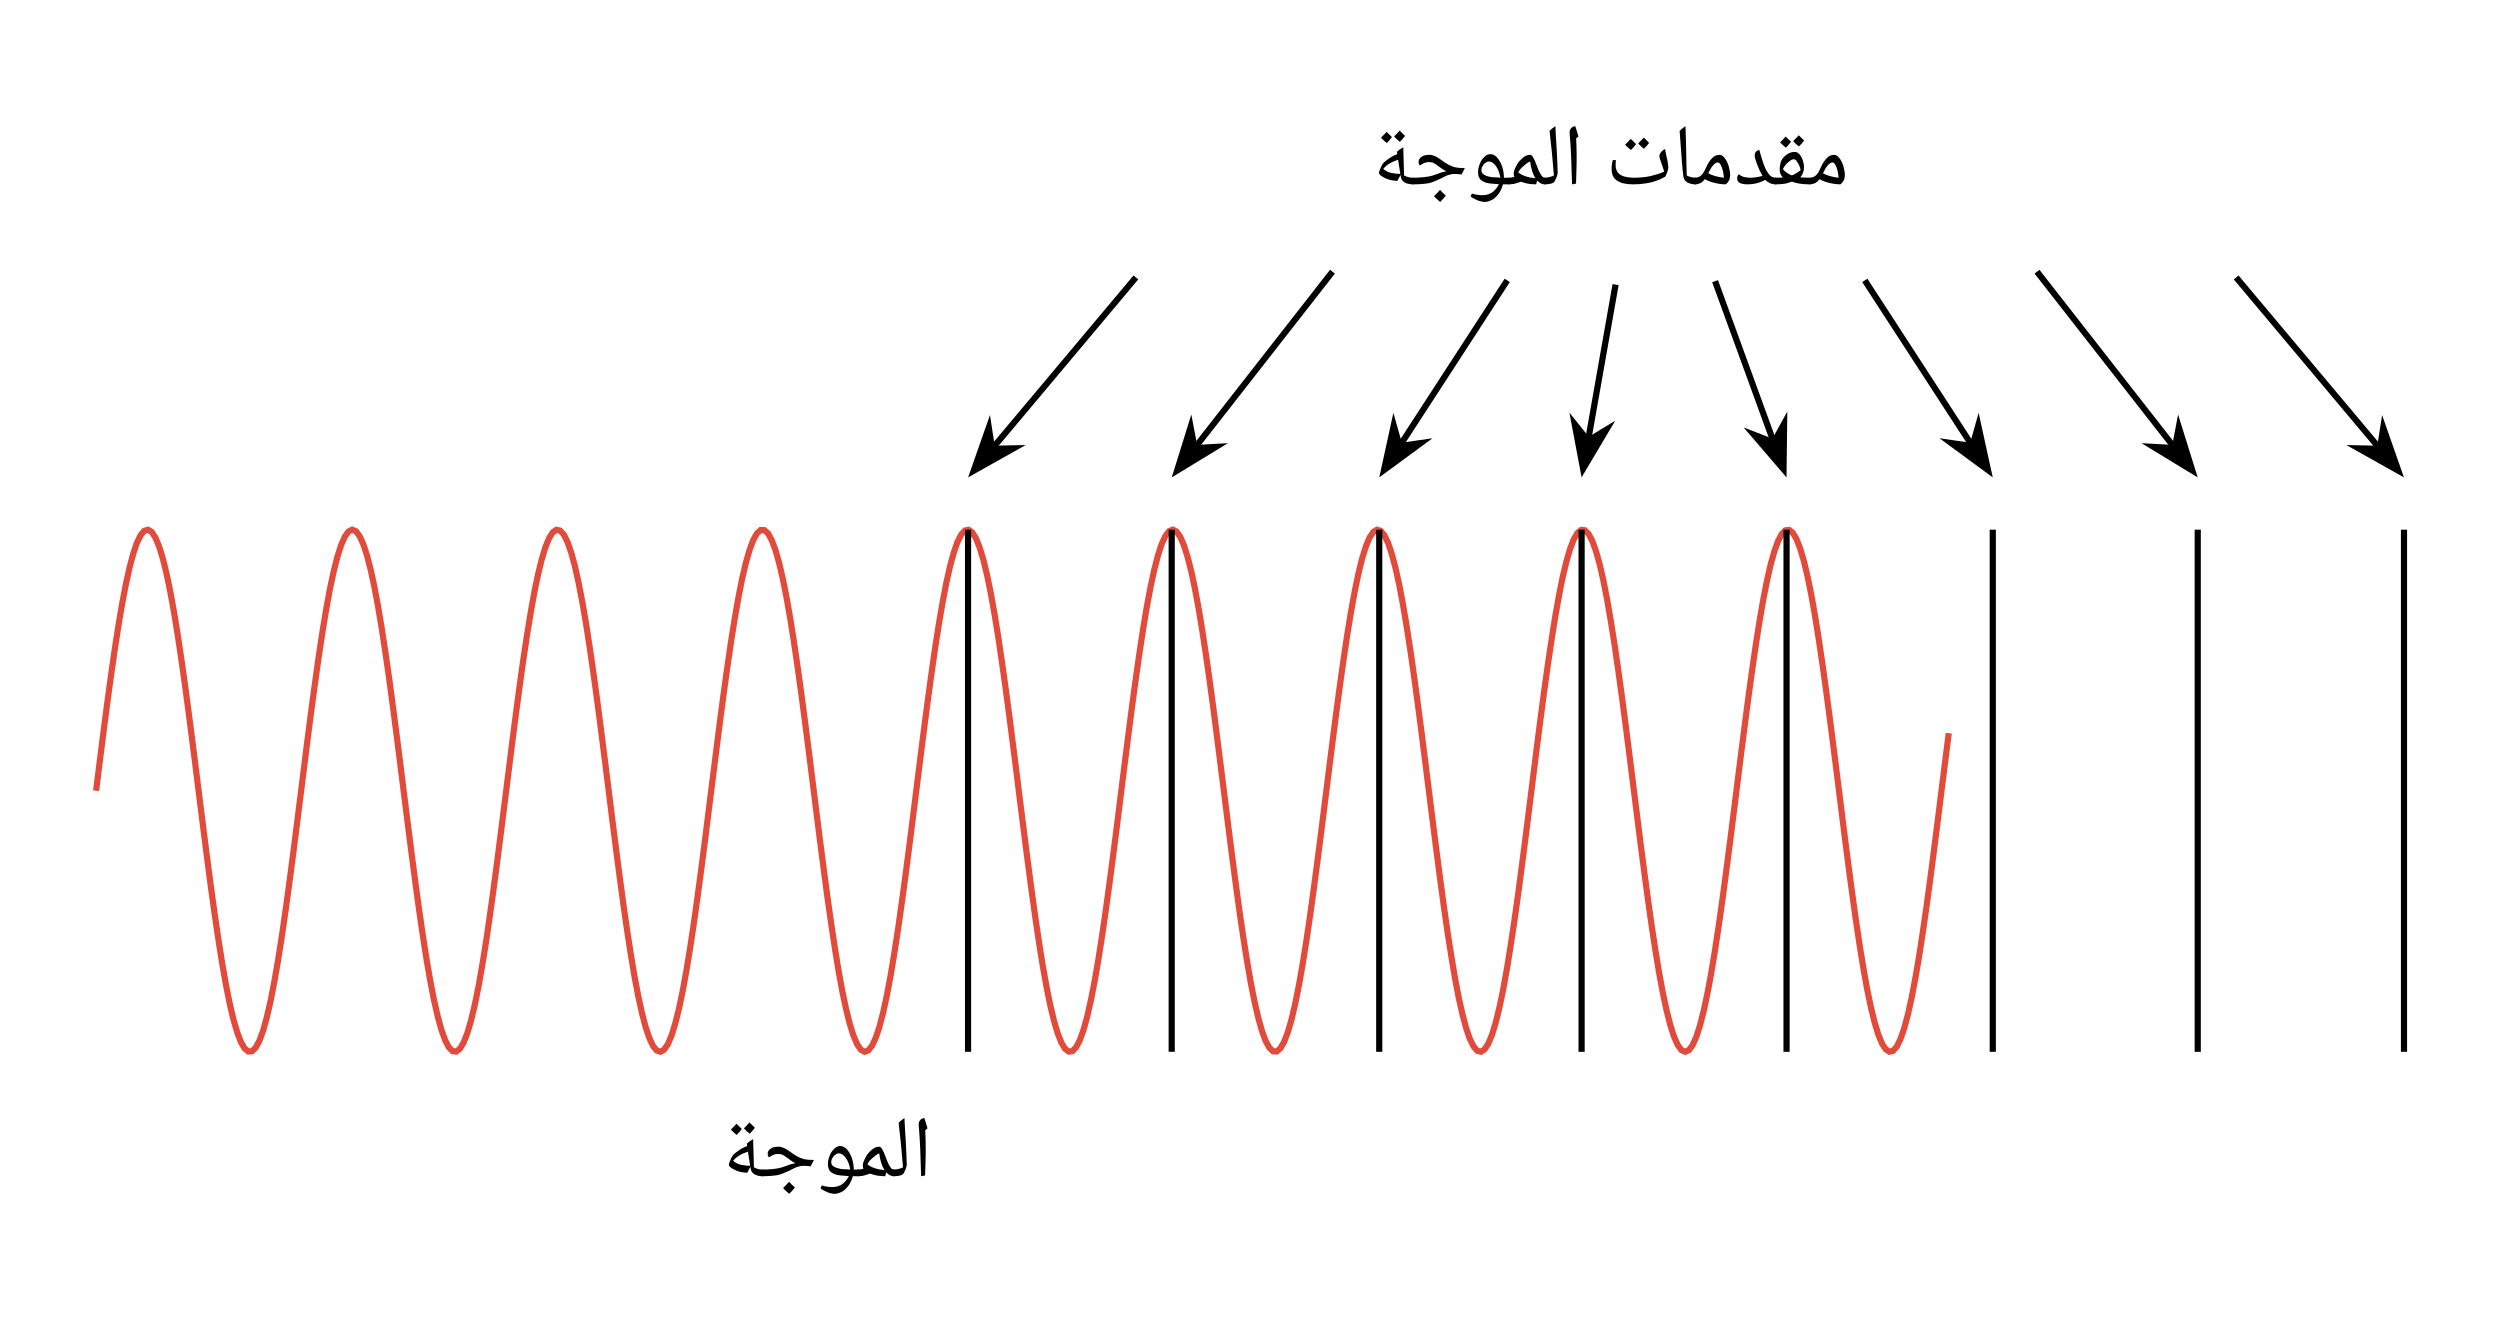 <svg width="430.16" height="227.187" viewBox="0 0 322.62 170.39" class="displayed_equation" xmlns="http://www.w3.org/2000/svg">
  <path d="M 123.984 683.47 L 128.789 721.712 L 133.555 759.486 L 138.359 796.244 L 143.164 831.556 L 147.93 864.955 L 152.734 896.009 L 157.539 924.291 L 162.305 949.486 L 167.109 971.244 L 171.914 989.291 L 176.68 1003.353 L 181.484 1013.275 L 186.25 1018.939 L 191.055 1020.306 L 195.859 1017.298 L 200.625 1009.955 L 205.43 998.392 L 210.234 982.767 L 215 963.275 L 219.805 940.15 L 224.609 913.705 L 229.375 884.33 L 234.18 852.298 L 238.984 818.119 L 243.75 782.181 L 248.555 744.994 L 253.359 706.986 L 258.125 668.666 L 262.93 630.58 L 267.734 593.158 L 272.5 556.869 L 277.305 522.259 L 282.109 489.72 L 286.875 459.681 L 291.68 432.533 L 296.484 408.627 L 301.25 388.314 L 306.055 371.791 L 310.859 359.291 L 315.625 350.97 L 320.43 346.986 L 325.234 347.298 L 330 352.025 L 334.805 360.97 L 339.609 374.134 L 344.375 391.283 L 349.18 412.22 L 353.945 436.634 L 358.75 464.252 L 363.555 494.72 L 368.32 527.65 L 373.125 562.533 L 377.93 599.017 L 382.695 636.595 L 387.5 674.759 L 392.305 713.041 L 397.07 750.97 L 401.875 788.002 L 406.68 823.666 L 411.445 857.572 L 416.25 889.173 L 421.055 918.119 L 425.82 944.056 L 430.625 966.634 L 435.43 985.502 L 440.195 1000.502 L 445 1011.4 L 449.805 1018.041 L 454.57 1020.384 L 459.375 1018.353 L 464.141 1011.986 L 468.945 1001.361 L 473.75 986.673 L 478.516 968.041 L 483.32 945.697 L 488.125 919.994 L 492.891 891.244 L 497.695 859.798 L 502.5 826.048 L 507.266 790.462 L 512.07 753.548 L 516.875 715.658 L 521.641 677.377 L 526.445 639.173 L 531.25 601.556 L 536.016 564.994 L 540.82 529.955 L 545.625 496.908 L 550.391 466.244 L 555.195 438.431 L 560 413.783 L 564.766 392.611 L 569.57 375.189 L 574.375 361.752 L 579.141 352.494 L 583.945 347.494 L 588.75 346.869 L 593.516 350.58 L 598.32 358.587 L 603.125 370.775 L 607.891 387.064 L 612.695 407.142 L 617.5 430.814 L 622.266 457.728 L 627.07 487.572 L 631.836 519.955 L 636.641 554.447 L 641.445 590.619 L 646.211 628.002 L 651.016 666.048 L 655.82 704.369 L 660.586 742.416 L 665.391 779.681 L 670.195 815.697 L 674.961 850.033 L 679.766 882.22 L 684.57 911.791 L 689.336 938.47 L 694.141 961.791 L 698.945 981.556 L 703.711 997.455 L 708.516 1009.291 L 713.32 1016.908 L 718.086 1020.228 L 722.891 1019.173 L 727.695 1013.822 L 732.461 1004.173 L 737.266 990.345 L 742.07 972.611 L 746.836 951.087 L 751.641 926.127 L 756.445 898.041 L 761.211 867.142 L 766.016 833.9 L 770.82 798.705 L 775.586 762.025 L 780.391 724.33 L 785.195 686.087 L 789.961 647.845 L 794.766 610.033 L 799.57 573.197 L 804.336 537.767 L 809.141 504.212 L 813.945 473.002 L 818.711 444.486 L 823.516 419.095 L 828.32 397.103 L 833.086 378.783 L 837.891 364.447 L 842.695 354.212 L 847.461 348.236 L 852.266 346.595 L 857.031 349.33 L 861.836 356.361 L 866.641 367.65 L 871.406 383.002 L 876.211 402.259 L 881.016 425.111 L 885.781 451.322 L 890.586 480.541 L 895.391 512.377 L 900.156 546.439 L 904.961 582.259 L 909.766 619.408 L 914.531 657.377 L 919.336 695.658 L 924.141 733.822 L 928.906 771.283 L 933.711 807.65 L 938.516 842.416 L 943.281 875.111 L 948.086 905.306 L 952.891 932.65 L 957.656 956.791 L 962.461 977.377 L 967.266 994.173 L 972.031 1006.947 L 976.836 1015.541 L 981.602 1019.877 L 986.406 1019.798 L 991.211 1015.423 L 995.977 1006.712 L 1000.781 993.861 L 1005.586 976.986 L 1010.352 956.283 L 1015.156 932.103 L 1019.961 904.681 L 1024.727 874.408 L 1029.531 841.634 L 1034.336 806.869 L 1039.102 770.462 L 1043.906 732.962 L 1048.711 694.798 L 1053.477 656.517 L 1058.281 618.548 L 1063.086 581.439 L 1067.852 545.658 L 1072.656 511.673 L 1077.461 479.877 L 1082.227 450.697 L 1087.031 424.564 L 1091.836 401.752 L 1096.602 382.611 L 1101.406 367.337 L 1106.211 356.166 L 1110.977 349.212 L 1115.781 346.595 L 1120.586 348.353 L 1125.352 354.408 L 1130.156 364.72 L 1134.961 379.173 L 1139.727 397.533 L 1144.531 419.603 L 1149.336 445.111 L 1154.102 473.666 L 1158.906 504.955 L 1163.672 538.548 L 1168.477 573.978 L 1173.281 610.892 L 1178.086 648.705 L 1182.852 686.947 L 1187.656 725.189 L 1192.422 762.845 L 1197.227 799.525 L 1202.031 834.681 L 1206.797 867.884 L 1211.602 898.705 L 1216.406 926.712 L 1221.172 951.634 L 1225.977 973.041 L 1230.781 990.697 L 1235.547 1004.408 L 1240.352 1013.978 L 1245.156 1019.252 L 1249.922 1020.189 L 1254.727 1016.791 L 1259.531 1009.056 L 1264.297 997.142 L 1269.102 981.166 L 1273.906 961.322 L 1278.672 937.884 L 1283.477 911.166 L 1288.281 881.517 L 1293.047 849.291 L 1297.852 814.916 L 1302.656 778.861 L 1307.422 741.556 L 1312.227 703.509 L 1316.992 665.189 L 1321.797 627.142 L 1326.602 589.798 L 1331.406 553.666 L 1336.172 519.212 L 1340.977 486.869 L 1345.742 457.103 L 1350.547 430.228 L 1355.352 406.634 L 1360.117 386.634 L 1364.922 370.462 L 1369.727 358.353 L 1374.492 350.423 L 1379.297 346.83 L 1384.102 347.572 L 1388.867 352.65 L 1393.672 362.025 L 1398.477 375.502 L 1403.242 393.041 L 1408.047 414.291 L 1412.852 439.017 L 1417.617 466.908 L 1422.422 497.611 L 1427.227 530.697 L 1431.992 565.814 L 1436.797 602.377 L 1441.602 640.033 L 1446.367 678.236 L 1451.172 716.517 L 1455.977 754.369 L 1460.742 791.283 L 1465.547 826.83 L 1470.352 860.502 L 1475.117 891.908 L 1479.922 920.619 L 1484.727 946.244 L 1489.492 968.47 L 1494.297 987.025 L 1499.062 1001.673 L 1503.867 1012.181 L 1508.672 1018.431 L 1513.477 1020.384 L 1518.242 1017.962 L 1523.047 1011.205 L 1527.812 1000.228 L 1532.617 985.111 L 1537.422 966.166 L 1542.188 943.509 L 1546.992 917.533 L 1551.797 888.47 L 1556.562 856.83 L 1561.367 822.884 L 1566.172 787.181 L 1570.938 750.111 L 1575.742 712.181 L 1580.547 673.9 L 1585.312 635.736 L 1590.117 598.197 L 1594.922 561.752 L 1599.688 526.869 L 1604.492 494.017 L 1609.297 463.627 L 1614.062 436.048 L 1618.867 411.712 L 1623.672 390.853 L 1628.438 373.783 L 1633.242 360.736 L 1638.047 351.869 L 1642.812 347.259 L 1647.617 346.986 L 1652.383 351.127 L 1657.188 359.486 L 1661.992 372.103 L 1666.797 388.705 L 1671.562 409.134 L 1676.367 433.119 L 1681.133 460.306 L 1685.938 490.423 L 1690.742 523.002 L 1695.508 557.689 L 1700.312 593.978 L 1705.117 631.4 L 1709.883 669.525 L 1714.688 707.845 L 1719.492 745.814 L 1724.258 783.002 L 1729.062 818.9 L 1733.867 853.041 L 1738.633 884.994 L 1743.438 914.369 L 1748.242 940.697 L 1753.008 963.744 L 1757.812 983.158 L 1762.617 998.705 L 1767.383 1010.15 L 1772.188 1017.377 L 1776.992 1020.306 L 1781.758 1018.861 L 1786.562 1013.119 L 1791.367 1003.08 L 1796.133 988.9 L 1800.938 970.775 L 1805.742 948.978 L 1810.508 923.705 L 1815.312 895.345 L 1820.117 864.212 L 1824.883 830.775 L 1829.688 795.423 L 1834.453 758.627 L 1839.258 720.853 L 1848.867 644.369 L 1853.633 606.634 L 1858.438 569.916 L 1863.203 534.642 L 1868.008 501.283 L 1872.812 470.306 L 1877.578 442.064 L 1882.383 416.947 L 1887.188 395.267 L 1891.953 377.337 L 1896.758 363.353 L 1901.562 353.509 L 1906.328 347.923 L 1911.133 346.673 L 1915.938 349.798 L 1920.703 357.22 L 1925.508 368.861 L 1930.312 384.603 L 1935.078 404.173 L 1939.883 427.377 L 1944.688 453.861 L 1949.453 483.353 L 1954.258 515.384 L 1959.062 549.642 L 1963.828 585.58 L 1968.633 622.845 L 1973.438 660.853 L 1978.203 699.134 L 1983.008 737.259 L 1987.773 774.642 L 1992.578 810.892 L 1997.383 845.462 L 2002.188 877.962 L 2006.953 907.923 L 2011.758 934.994 L 2016.523 958.822 L 2021.328 979.056 L 2026.133 995.502 L 2030.898 1007.923 L 2035.703 1016.127 L 2040.508 1020.033 L 2045.273 1019.603 L 2050.078 1014.798 L 2054.883 1005.736 L 2059.648 992.494 L 2064.453 975.267 L 2069.258 954.252 L 2074.023 929.72 L 2078.828 902.025 L 2083.633 871.517 L 2088.398 838.548 L 2093.203 803.627 L 2098.008 767.103 L 2102.773 729.525 L 2107.578 691.322 L 2112.383 653.041 L 2117.148 615.15 L 2121.953 578.158 L 2126.758 542.494 L 2131.523 508.666 L 2136.328 477.103 L 2141.133 448.197 L 2145.898 422.377 L 2150.703 399.877 L 2155.508 381.048 L 2160.273 366.166 L 2165.078 355.345 L 2169.844 348.822 L 2174.648 346.556 L 2179.453 348.705 L 2184.258 355.15 L 2189.023 365.853 L 2193.828 380.658 L 2198.594 399.408 L 2203.398 421.791 L 2208.203 447.572 L 2212.969 476.4 L 2217.773 507.923 L 2222.578 541.673 L 2227.344 577.298 L 2232.148 614.291 L 2236.953 652.142 L 2241.719 690.423 L 2246.523 728.627 L 2251.328 766.244 L 2256.094 802.767 L 2260.898 837.767 L 2265.703 870.775 L 2270.469 901.361 L 2275.273 929.134 L 2280.078 953.705 L 2284.844 974.798 L 2289.648 992.103 L 2294.453 1005.462 L 2299.219 1014.642 L 2304.023 1019.525 L 2308.828 1020.072 L 2313.594 1016.283 L 2318.398 1008.158 L 2323.164 995.853 L 2327.969 979.486 L 2332.773 959.33 L 2337.578 935.58 L 2342.344 908.587 L 2347.148 878.666 L 2351.914 846.244 L 2356.719 811.712 L 2361.523 775.502 L 2366.328 738.119 L 2371.094 700.033 L 2375.898 661.752 L 2380.664 623.705 L 2385.469 586.439 L 2390.273 550.462 L 2395.039 516.166 L 2399.844 484.056 L 2404.648 454.525 L 2409.414 427.962 L 2414.219 404.681 L 2419.023 384.994 L 2423.789 369.212 L 2428.594 357.455 L 2433.398 349.916 L 2438.164 346.712 L 2442.969 347.845 L 2447.773 353.314 L 2452.539 363.041 L 2457.344 376.947 L 2462.148 394.798 L 2466.914 416.4 L 2471.719 441.439 L 2476.523 469.603 L 2481.289 500.541 L 2486.094 533.822 L 2490.898 569.056 L 2495.664 605.775 L 2500.469 643.509 L 2505.234 681.712 L 2510.039 719.994 L 2514.844 757.767" transform="matrix(.1 0 0 -.1 0 170.39)" fill="none" stroke-width="7.97" stroke="#e14b3b" stroke-miterlimit="10" />
  <path d="M1249.258 346.556L1249.258 1020.384M1512.07 346.556L1512.07 1020.384M1779.883 346.556L1779.883 1020.384M2041.016 346.556L2041.016 1020.384M2305.508 346.556L2305.508 1020.384M2571.641 346.556L2571.641 1020.384M2836.133 346.556L2836.133 1020.384M3102.305 346.556L3102.305 1020.384M1281.523 1126.244L1465.82 1345.853" transform="matrix(.1 0 0 -.1 0 170.39)" fill="none" stroke-width="7.97" stroke="#000" stroke-miterlimit="10" />
  <path d="M 125.66 60.738 L 130.777 57.863 L 128.023 57.922 L 127.602 55.199" />
  <path d="M 1256.602 1096.517 L 1307.773 1125.267 L 1280.234 1124.681 L 1276.016 1151.908 Z M 1256.602 1096.517" transform="matrix(.1 0 0 -.1 0 170.39)" fill="none" stroke-width="8.006" stroke="#000" stroke-miterlimit="10" />
  <path d="M 1542.852 1127.181 L 1719.492 1353.275" transform="matrix(.1 0 0 -.1 0 170.39)" fill="none" stroke-width="7.97" stroke="#000" stroke-miterlimit="10" />
  <path d="M 151.906 60.719 L 156.902 57.676 L 154.16 57.828 L 153.645 55.133" />
  <path d="M 1519.062 1096.713 L 1569.023 1127.142 L 1541.602 1125.619 L 1536.445 1152.572 Z M 1519.062 1096.713" transform="matrix(.1 0 0 -.1 0 170.39)" fill="none" stroke-width="7.975" stroke="#000" stroke-miterlimit="10" />
  <path d="M 1807.227 1129.877 L 1945.039 1342.064" transform="matrix(.1 0 0 -.1 0 170.39)" fill="none" stroke-width="7.97" stroke="#000" stroke-miterlimit="10" />
  <path d="M 178.609 60.656 L 183.34 57.18 L 180.613 57.57 L 179.863 54.922" />
  <path d="M 1786.094 1097.338 L 1833.398 1132.103 L 1806.133 1128.197 L 1798.633 1154.681 Z M 1786.094 1097.338" transform="matrix(.1 0 0 -.1 0 170.39)" fill="none" stroke-width="8.004" stroke="#000" stroke-miterlimit="10" />
  <path d="M 2049.688 1137.064 L 2084.883 1336.634" transform="matrix(.1 0 0 -.1 0 170.39)" fill="none" stroke-width="7.97" stroke="#000" stroke-miterlimit="10" />
  <path d="M 204.297 60.492 L 207.285 55.461 L 204.938 56.883 L 203.215 54.742" />
  <path d="M 2042.969 1098.978 L 2072.852 1149.291 L 2049.375 1135.072 L 2032.148 1156.478 Z M 2042.969 1098.978" transform="matrix(.1 0 0 -.1 0 170.39)" fill="none" stroke-width="7.979" stroke="#000" stroke-miterlimit="10" />
  <path d="M 2288.398 1134.798 L 2213.281 1341.048" transform="matrix(.1 0 0 -.1 0 170.39)" fill="none" stroke-width="7.97" stroke="#000" stroke-miterlimit="10" />
  <path d="M 230.16 60.547 L 230.23 54.691 L 228.906 57.098 L 226.348 56.105" />
  <path d="M 2301.602 1098.431 L 2302.305 1156.986 L 2289.062 1132.923 L 2263.477 1142.845 Z M 2301.602 1098.431" transform="matrix(.1 0 0 -.1 0 170.39)" fill="none" stroke-width="7.98" stroke="#000" stroke-miterlimit="10" />
  <path d="M 2544.297 1129.877 L 2406.484 1342.064" transform="matrix(.1 0 0 -.1 0 170.39)" fill="none" stroke-width="7.97" stroke="#000" stroke-miterlimit="10" />
  <path d="M 256.543 60.656 L 255.289 54.922 L 254.539 57.57 L 251.812 57.18" />
  <path d="M 2565.43 1097.338 L 2552.891 1154.681 L 2545.391 1128.197 L 2518.125 1132.103 Z M 2565.43 1097.338" transform="matrix(.1 0 0 -.1 0 170.39)" fill="none" stroke-width="8.004" stroke="#000" stroke-miterlimit="10" />
  <path d="M 2805.352 1127.181 L 2628.711 1353.275" transform="matrix(.1 0 0 -.1 0 170.39)" fill="none" stroke-width="7.97" stroke="#000" stroke-miterlimit="10" />
  <path d="M 282.914 60.719 L 281.172 55.133 L 280.656 57.828 L 277.918 57.676" />
  <path d="M 2829.141 1096.713 L 2811.719 1152.572 L 2806.562 1125.619 L 2779.18 1127.142 Z M 2829.141 1096.713" transform="matrix(.1 0 0 -.1 0 170.39)" fill="none" stroke-width="7.975" stroke="#000" stroke-miterlimit="10" />
  <path d="M 3070 1126.244 L 2885.703 1345.853" transform="matrix(.1 0 0 -.1 0 170.39)" fill="none" stroke-width="7.97" stroke="#000" stroke-miterlimit="10" />
  <path d="M 309.496 60.738 L 307.555 55.199 L 307.129 57.922 L 304.379 57.863" />
  <path d="M 3094.961 1096.517 L 3075.547 1151.908 L 3071.289 1124.681 L 3043.789 1125.267 Z M 3094.961 1096.517" transform="matrix(.1 0 0 -.1 0 170.39)" fill="none" stroke-width="8.006" stroke="#000" stroke-miterlimit="10" />
  <path d="M119.461 148.059L119.461 148.762C119.441 149.457 119.434 150.461 119.383 151.695L118.871 151.789C118.801 149.172 118.723 147 118.562 145.27L118.559 145.129C118.539 144.879 118.617 144.703 118.734 144.562 118.844 144.398 119.039 144.328 119.297 144.277 119.277 144.293 119.32 144.367 119.328 144.406 119.332 144.441 119.465 144.848 119.695 145.605L119.395 145.863 119.402 145.918C119.441 146.711 119.461 147.434 119.461 148.059zM119.066 143.73zM119.172 152.371L119.172 152.371M115.289 151.789C115.195 151.789 115.191 151.758 115.191 151.695L115.191 151.027C115.16 150.953 115.223 150.938 115.289 150.938 115.711 150.922 116.156 150.84 116.531 150.641 116.367 148.641 116.191 146.746 115.969 144.898 116.16 144.676 116.434 144.473 116.719 144.277 116.746 145.051 116.812 146.133 116.898 147.441 116.934 148.52 117.008 149.48 117.016 150.281 117.012 150.379 116.98 150.578 116.906 150.785 116.828 150.965 116.738 151.199 116.621 151.402 116.48 151.656 116.043 151.789 115.289 151.789zM116.188 143.73zM116.645 152.117zM116.645 152.371L116.645 152.371" />
  <path d="M 110.699 151.789 C 110.637 151.789 110.605 151.758 110.605 151.695 L 110.605 151.027 C 110.605 150.953 110.637 150.938 110.699 150.938 C 110.949 150.922 111.191 150.898 111.434 150.82 C 111.363 150.707 111.344 150.602 111.344 150.477 C 111.328 150.137 111.461 149.805 111.688 149.387 C 111.887 148.941 112.191 148.637 112.512 148.375 C 112.832 148.086 113.145 147.984 113.441 147.984 C 113.551 147.953 113.676 148.059 113.781 148.203 C 113.855 148.344 113.98 148.531 114.074 148.75 C 114.145 148.949 114.262 149.207 114.352 149.461 C 114.426 149.691 114.543 149.953 114.645 150.172 C 114.734 150.363 114.859 150.574 114.98 150.719 C 115.074 150.855 115.238 150.938 115.391 150.938 C 115.445 150.922 115.52 150.977 115.52 151.051 L 115.52 151.668 C 115.512 151.723 115.477 151.789 115.391 151.789 C 114.98 151.789 114.672 151.625 114.371 151.297 L 114.234 151.789 C 113.508 151.789 112.879 151.68 112.309 151.461 L 112.281 151.457 C 111.898 151.566 111.629 151.676 111.398 151.723 C 111.172 151.758 110.938 151.789 110.699 151.789 Z M 113.465 148.84 C 113.16 148.949 112.887 149.172 112.574 149.457 C 112.238 149.723 112.051 150.008 111.938 150.254 C 112.41 150.641 113.16 150.914 114.156 151.012 C 113.977 150.77 113.852 150.465 113.723 150.074 C 113.59 149.66 113.508 149.277 113.465 148.84 Z M 112.883 147.438 Z M 113.629 152.117 Z M 113.406 152.48 L 113.406 152.48" />
  <path d="M107.66 154.066C107.398 154.039 107.113 153.988 106.742 153.84 106.355 153.672 106.086 153.523 105.883 153.348L106.043 152.98C106.43 153.09 106.898 153.191 107.402 153.191 107.867 153.191 108.277 153.074 108.637 152.848 108.984 152.602 109.297 152.262 109.543 151.773 108.801 151.719 108.266 151.688 107.902 151.59 107.539 151.457 107.273 151.332 107.102 151.121 106.93 150.895 106.844 150.617 106.844 150.254 106.828 149.852 106.922 149.496 107.074 149.125 107.203 148.742 107.43 148.457 107.676 148.23 107.898 147.988 108.176 147.891 108.426 147.891 108.723 147.891 109.02 148.027 109.285 148.305 109.523 148.578 109.766 148.965 109.93 149.445 110.086 149.91 110.176 150.41 110.176 150.887L110.176 150.938 110.844 150.938C110.891 150.922 110.938 150.969 110.938 151.027L110.938 151.695C110.926 151.758 110.906 151.789 110.844 151.789L110.055 151.789C109.93 152.219 109.77 152.609 109.527 152.965 109.277 153.293 109.004 153.59 108.676 153.781 108.328 153.941 108.016 154.066 107.66 154.066zM108.254 148.84C108.082 148.824 107.945 148.902 107.789 149.02 107.605 149.129 107.508 149.285 107.414 149.461 107.312 149.613 107.273 149.793 107.273 149.934 107.246 150.184 107.375 150.398 107.582 150.531 107.762 150.652 108.094 150.77 108.492 150.844 108.512 150.836 108.602 150.863 108.664 150.871 108.707 150.852 109.078 150.898 109.723 150.926 109.625 150.332 109.445 149.848 109.16 149.445 108.855 149.023 108.57 148.84 108.254 148.84zM108.207 147.344zM107.934 154.613zM108.316 145.828L108.316 145.828M98.301 151.789C98.238 151.789 98.207 151.758 98.207 151.695L98.207 151.027C98.203 150.953 98.238 150.938 98.301 150.938 99.398 150.922 100.262 150.844 100.887 150.652L101.512 150.438C101.93 150.262 102.309 150.168 102.637 150.109 102.332 149.957 102.059 149.777 101.773 149.551 101.445 149.297 101.227 149.152 101.039 149.059 100.84 148.941 100.656 148.918 100.461 148.918 100.082 148.91 99.781 149.008 99.5 149.191L99.234 149.355C99.113 149.223 99.07 149.102 99.07 148.918 99.047 148.629 99.195 148.414 99.445 148.242 99.676 148.051 100.02 147.984 100.422 147.984 100.652 147.953 100.898 148.035 101.141 148.137 101.371 148.223 101.664 148.406 101.984 148.641 102.348 148.91 102.707 149.145 102.98 149.289 103.227 149.398 103.531 149.535 103.812 149.598 104.09 149.656 104.504 149.691 105.039 149.691L104.609 150.516C104.375 150.477 104.168 150.465 103.984 150.457L103.945 150.449 103.715 150.457C103.449 150.434 103.211 150.496 102.973 150.57 102.715 150.621 102.371 150.812 101.879 151.066 101.293 151.328 100.816 151.547 100.363 151.645 99.895 151.723 99.227 151.789 98.301 151.789zM101.91 147.438zM101.879 152.117zM101.879 152.371zM102.578 153.242C102.379 153.477 102.164 153.766 101.855 154.062 101.516 153.785 101.27 153.566 101.055 153.328 101.371 152.988 101.648 152.727 101.836 152.508 102.082 152.781 102.34 153.031 102.578 153.242zM101.828 153.328zM101.836 152.398zM101.855 154.172zM101.836 152.234L101.836 152.234" />
  <path d="M96.422 151.352C96.008 151.297 95.734 151.281 95.582 151.246 95.402 151.191 95.27 151.16 95.102 151.098 94.934 151.031 94.766 150.953 94.59 150.855 94.387 150.734 94.281 150.66 94.195 150.57 94.074 150.453 94.062 150.395 94.062 150.316 94.039 150.211 94.109 150.051 94.211 149.809 94.309 149.562 94.395 149.395 94.461 149.277 94.555 149.043 94.82 148.832 95.199 148.559 95.582 148.266 95.984 148.066 96.414 147.895L96.375 147.59C96.609 147.355 96.906 147.16 97.188 147.004L97.293 150.641C97.602 150.82 98.02 150.938 98.457 150.938 98.5 150.922 98.551 150.969 98.551 151.027L98.551 151.695C98.531 151.758 98.52 151.789 98.457 151.789 97.984 151.789 97.641 151.707 97.359 151.535 97.059 151.352 96.914 151.125 96.871 150.816L96.832 150.582zM94.609 149.801C94.902 150.051 95.238 150.223 95.602 150.309 95.965 150.387 96.371 150.438 96.812 150.445L96.523 148.641 96.516 148.617C95.617 148.914 94.988 149.316 94.609 149.801zM95.891 146.457zM96.719 152.117zM96.5 152.48zM95.727 145.691C95.582 145.906 95.371 146.164 95.062 146.457 94.707 146.168 94.48 145.961 94.32 145.773 94.512 145.562 94.758 145.34 95.043 145.02 95.117 145.102 95.359 145.336 95.727 145.691zM97.414 145.535C97.273 145.742 97.055 146.012 96.742 146.301 96.41 146.047 96.18 145.82 96.004 145.609 96.082 145.531 96.324 145.285 96.727 144.855 96.805 144.93 97.043 145.176 97.414 145.535zM95.906 146.566zM95.852 144.582zM95.906 146.457L95.906 146.457M233.5 23.789C233.438 23.789 233.406 23.758 233.406 23.695L233.406 23.027C233.402 22.953 233.438 22.938 233.5 22.938 233.785 22.922 234.023 22.867 234.219 22.73 234.406 22.582 234.582 22.387 234.727 22.105L234.949 21.656C235.223 21.023 235.52 20.613 235.793 20.363 236.039 20.086 236.371 19.984 236.699 19.984 236.918 19.953 237.137 20.117 237.352 20.383 237.551 20.617 237.746 20.992 237.879 21.41 237.984 21.824 238.078 22.234 238.078 22.625 238.051 22.844 238.035 23.062 237.953 23.25 237.852 23.418 237.723 23.617 237.508 23.789 237.059 23.789 236.582 23.727 236.078 23.605 235.547 23.477 235.152 23.32 234.812 23.121 234.633 23.348 234.445 23.531 234.238 23.633 234.02 23.723 233.785 23.789 233.5 23.789zM237.262 22.938C237.227 22.457 237.16 22.031 237 21.605 236.84 21.18 236.68 20.973 236.523 20.973 236.375 20.945 236.25 21.016 236.125 21.098 235.992 21.18 235.879 21.312 235.754 21.488 235.609 21.629 235.461 21.957 235.25 22.371 235.758 22.633 236.445 22.848 237.262 22.938zM236.266 19.438zM236.312 24.117zM236.094 24.48L236.094 24.48" />
  <path d="M 230.074 22.898 C 229.777 22.574 229.664 22.258 229.664 21.934 C 229.645 21.727 229.688 21.52 229.73 21.266 C 229.762 20.988 229.816 20.844 229.859 20.766 C 230.031 20.387 230.309 20.129 230.621 19.918 C 230.926 19.695 231.27 19.602 231.633 19.602 C 231.812 19.598 232.012 19.695 232.191 19.883 C 232.344 20.039 232.52 20.324 232.633 20.648 C 232.734 20.953 232.805 21.289 232.805 21.605 C 232.801 22.082 232.645 22.512 232.32 22.883 C 232.551 22.887 232.961 22.938 233.523 22.938 C 233.582 22.922 233.621 22.969 233.621 23.027 L 233.621 23.695 C 233.617 23.758 233.59 23.789 233.523 23.789 C 232.598 23.789 231.855 23.676 231.277 23.445 L 231.227 23.43 C 230.965 23.543 230.676 23.648 230.336 23.707 C 229.984 23.758 229.59 23.789 229.109 23.789 C 229.039 23.789 229.008 23.754 229.008 23.684 L 229.008 23.039 C 229.004 22.953 229.039 22.938 229.109 22.938 C 229.52 22.922 229.844 22.926 230.074 22.898 Z M 232.367 21.953 C 232.324 21.746 232.285 21.562 232.184 21.34 C 232.055 21.102 231.969 20.93 231.84 20.777 C 231.699 20.598 231.609 20.551 231.527 20.551 C 231.309 20.531 231.066 20.68 230.777 20.93 C 230.465 21.168 230.258 21.48 230.078 21.832 C 230.363 22.18 230.773 22.461 231.234 22.637 C 231.633 22.465 232.023 22.254 232.367 21.953 Z M 231.34 19.055 Z M 231.273 24.117 Z M 231.273 24.371 Z M 231.129 18.293 C 230.98 18.508 230.77 18.762 230.465 19.059 C 230.105 18.766 229.879 18.562 229.719 18.375 C 229.91 18.164 230.156 17.941 230.441 17.621 C 230.516 17.703 230.758 17.938 231.129 18.293 Z M 232.816 18.133 C 232.672 18.344 232.453 18.613 232.145 18.898 C 231.812 18.645 231.578 18.418 231.406 18.211 C 231.484 18.133 231.727 17.887 232.129 17.457 C 232.203 17.527 232.445 17.777 232.816 18.133 Z M 231.305 19.168 Z M 231.254 17.184 Z M 231.305 19.059 L 231.305 19.059" />
  <path d="M229.199 23.789C228.863 23.789 228.633 23.738 228.406 23.637 228.18 23.52 227.984 23.395 227.812 23.211 227.121 23.59 226.371 23.789 225.551 23.789 225.078 23.789 224.754 23.727 224.523 23.605 224.289 23.477 224.184 23.305 224.184 23.078 224.156 22.809 224.246 22.641 224.379 22.488 224.539 22.609 224.777 22.754 225.016 22.828 225.25 22.887 225.551 22.938 225.906 22.938 226.371 22.922 226.887 22.859 227.453 22.699 227.152 22.203 226.93 21.695 226.734 21.172 226.527 20.617 226.441 20.277 226.441 20.07 226.43 19.68 226.641 19.461 227.031 19.328 227.176 19.879 227.324 20.359 227.449 20.746 227.555 21.109 227.688 21.438 227.797 21.676 227.871 21.887 228.031 22.145 228.188 22.359 228.309 22.555 228.492 22.727 228.648 22.812 228.789 22.887 228.988 22.938 229.199 22.938 229.23 22.922 229.297 22.969 229.297 23.027L229.297 23.695C229.266 23.758 229.266 23.789 229.199 23.789zM226.328 18.781zM226.477 24.117zM226.477 24.371L226.477 24.371M218.699 23.789C218.637 23.789 218.605 23.758 218.605 23.695L218.605 23.027C218.605 22.953 218.637 22.938 218.699 22.938 218.984 22.922 219.223 22.867 219.418 22.73 219.609 22.582 219.781 22.387 219.926 22.105L220.148 21.656C220.422 21.023 220.719 20.613 220.992 20.363 221.238 20.086 221.57 19.984 221.898 19.984 222.117 19.953 222.336 20.117 222.555 20.383 222.754 20.617 222.945 20.992 223.078 21.41 223.184 21.824 223.277 22.234 223.277 22.625 223.254 22.844 223.234 23.062 223.152 23.25 223.051 23.418 222.922 23.617 222.711 23.789 222.258 23.789 221.781 23.727 221.277 23.605 220.746 23.477 220.352 23.32 220.012 23.121 219.832 23.348 219.645 23.531 219.438 23.633 219.219 23.723 218.984 23.789 218.699 23.789zM222.465 22.938C222.426 22.457 222.359 22.031 222.199 21.605 222.039 21.18 221.883 20.973 221.727 20.973 221.574 20.945 221.449 21.016 221.324 21.098 221.191 21.18 221.078 21.312 220.953 21.488 220.812 21.629 220.66 21.957 220.449 22.371 220.957 22.633 221.645 22.848 222.465 22.938zM221.469 19.438zM221.512 24.117zM221.293 24.48L221.293 24.48" />
  <path d="M218.926 23.027L218.926 23.695C218.914 23.758 218.895 23.789 218.832 23.789 218.379 23.789 218.023 23.703 217.734 23.531 217.434 23.344 217.281 23.117 217.246 22.816 217.109 21.852 216.996 20.387 216.863 18.391L216.754 16.898C216.945 16.684 217.215 16.48 217.508 16.277 217.555 17.387 217.598 19.023 217.629 21.105L217.668 22.645C217.996 22.82 218.406 22.938 218.832 22.938 218.883 22.922 218.926 22.969 218.926 23.027zM217.168 15.73zM217.844 24.371L217.844 24.371M210.719 23.789C209.832 23.789 209.164 23.633 208.691 23.316 208.188 22.988 207.984 22.52 207.984 21.883 207.953 21.387 208.035 21.008 208.137 20.652L208.535 20.652C208.516 20.66 208.52 20.758 208.508 20.883 208.496 20.973 208.496 21.113 208.496 21.203 208.465 21.633 208.578 21.973 208.742 22.211 208.895 22.441 209.168 22.629 209.527 22.75 209.879 22.855 210.359 22.938 210.953 22.938 211.633 22.922 212.328 22.867 212.992 22.723 213.625 22.57 214.242 22.387 214.758 22.145 214.656 21.816 214.543 21.426 214.352 20.914 214.195 20.527 214.141 20.285 214.141 20.164 214.129 19.98 214.203 19.84 214.332 19.672 214.449 19.477 214.641 19.352 214.879 19.219 214.887 19.426 214.953 19.652 214.996 19.871 215.012 20.059 215.094 20.297 215.137 20.504 215.168 20.707 215.215 20.91 215.246 21.105 215.262 21.293 215.293 21.48 215.293 21.652 215.262 21.891 215.164 22.289 214.906 22.789 214.41 23.074 213.812 23.352 213.102 23.527 212.395 23.691 211.598 23.789 210.719 23.789zM211.289 19.328zM211.434 24.117zM211.434 24.371zM211.129 18.594C210.98 18.809 210.77 19.062 210.465 19.359 210.105 19.066 209.879 18.859 209.719 18.676 209.91 18.465 210.156 18.242 210.441 17.922 210.516 18.004 210.758 18.234 211.129 18.594zM212.816 18.434C212.672 18.641 212.453 18.91 212.145 19.199 211.812 18.945 211.578 18.719 211.406 18.512 211.484 18.43 211.727 18.188 212.129 17.758 212.203 17.828 212.445 18.078 212.816 18.434zM211.305 19.469zM211.254 17.48zM211.305 19.359L211.305 19.359M203.461 20.059L203.461 20.762C203.441 21.461 203.434 22.461 203.383 23.695L202.871 23.789C202.801 21.172 202.723 19 202.562 17.27L202.559 17.129C202.539 16.879 202.617 16.703 202.734 16.562 202.844 16.398 203.039 16.328 203.297 16.277 203.277 16.293 203.32 16.367 203.328 16.406 203.332 16.441 203.465 16.848 203.695 17.605L203.395 17.863 203.402 17.918C203.441 18.711 203.461 19.434 203.461 20.059zM203.066 15.73zM203.172 24.371L203.172 24.371M199.289 23.789C199.195 23.789 199.191 23.758 199.191 23.695L199.191 23.027C199.16 22.953 199.223 22.938 199.289 22.938 199.711 22.922 200.156 22.84 200.531 22.641 200.367 20.641 200.191 18.742 199.969 16.898 200.16 16.676 200.434 16.473 200.719 16.277 200.746 17.051 200.812 18.133 200.898 19.441 200.934 20.52 201.008 21.48 201.016 22.281 201.012 22.379 200.98 22.578 200.906 22.785 200.828 22.965 200.738 23.199 200.621 23.402 200.48 23.656 200.043 23.789 199.289 23.789zM200.188 15.73zM200.645 24.117zM200.645 24.371L200.645 24.371" />
  <path d="M 194.699 23.789 C 194.637 23.789 194.605 23.758 194.605 23.695 L 194.605 23.027 C 194.605 22.953 194.637 22.938 194.699 22.938 C 194.949 22.922 195.191 22.898 195.434 22.82 C 195.363 22.707 195.344 22.602 195.344 22.477 C 195.328 22.137 195.461 21.805 195.688 21.387 C 195.887 20.941 196.191 20.637 196.512 20.375 C 196.832 20.086 197.145 19.984 197.441 19.984 C 197.551 19.953 197.676 20.059 197.781 20.203 C 197.855 20.344 197.98 20.531 198.074 20.75 C 198.145 20.949 198.262 21.203 198.352 21.461 C 198.426 21.691 198.543 21.953 198.645 22.172 C 198.734 22.363 198.859 22.57 198.98 22.719 C 199.074 22.855 199.238 22.938 199.391 22.938 C 199.445 22.922 199.52 22.977 199.52 23.051 L 199.52 23.672 C 199.512 23.723 199.477 23.789 199.391 23.789 C 198.98 23.789 198.672 23.625 198.371 23.297 L 198.234 23.789 C 197.508 23.789 196.879 23.68 196.309 23.461 L 196.281 23.457 C 195.898 23.566 195.629 23.676 195.398 23.723 C 195.172 23.758 194.938 23.789 194.699 23.789 Z M 197.465 20.844 C 197.16 20.949 196.887 21.172 196.574 21.457 C 196.238 21.723 196.051 22.008 195.938 22.254 C 196.41 22.641 197.16 22.914 198.156 23.012 C 197.977 22.77 197.852 22.465 197.723 22.074 C 197.59 21.66 197.508 21.277 197.465 20.844 Z M 196.883 19.438 Z M 197.629 24.117 Z M 197.406 24.48 L 197.406 24.48" />
  <path d="M191.562 26.066C191.301 26.039 191.016 25.988 190.641 25.84 190.258 25.672 189.984 25.523 189.781 25.348L189.941 24.98C190.328 25.09 190.797 25.191 191.305 25.191 191.766 25.191 192.176 25.074 192.535 24.848 192.883 24.602 193.195 24.262 193.441 23.773 192.699 23.719 192.164 23.688 191.805 23.59 191.438 23.457 191.172 23.332 191.004 23.121 190.828 22.895 190.746 22.617 190.746 22.254 190.73 21.852 190.82 21.496 190.977 21.125 191.102 20.742 191.328 20.453 191.578 20.23 191.801 19.988 192.074 19.891 192.328 19.891 192.625 19.891 192.918 20.027 193.184 20.305 193.422 20.578 193.664 20.965 193.828 21.445 193.984 21.91 194.078 22.41 194.078 22.887L194.078 22.938 194.742 22.938C194.789 22.922 194.836 22.969 194.836 23.027L194.836 23.695C194.824 23.758 194.805 23.789 194.742 23.789L193.957 23.789C193.828 24.219 193.672 24.609 193.43 24.965 193.176 25.293 192.902 25.59 192.578 25.781 192.227 25.941 191.914 26.066 191.562 26.066zM192.152 20.844C191.98 20.824 191.844 20.902 191.688 21.02 191.504 21.129 191.41 21.285 191.312 21.461 191.215 21.613 191.172 21.793 191.172 21.934 191.148 22.184 191.273 22.398 191.484 22.531 191.664 22.652 191.992 22.77 192.391 22.844 192.414 22.836 192.5 22.863 192.562 22.871 192.605 22.852 192.98 22.898 193.621 22.926 193.523 22.332 193.344 21.848 193.059 21.445 192.754 21.023 192.473 20.844 192.152 20.844zM192.109 19.344zM191.836 26.613zM192.219 17.828L192.219 17.828M182.301 23.789C182.238 23.789 182.207 23.758 182.207 23.695L182.207 23.027C182.203 22.953 182.238 22.938 182.301 22.938 183.398 22.922 184.262 22.844 184.887 22.652L185.512 22.438C185.93 22.262 186.309 22.168 186.637 22.109 186.332 21.957 186.059 21.777 185.773 21.551 185.445 21.297 185.227 21.152 185.039 21.059 184.84 20.941 184.656 20.918 184.461 20.918 184.082 20.91 183.781 21.012 183.496 21.191L183.234 21.355C183.113 21.223 183.07 21.102 183.07 20.918 183.047 20.629 183.195 20.414 183.445 20.242 183.676 20.051 184.02 19.984 184.422 19.984 184.652 19.953 184.898 20.035 185.141 20.137 185.371 20.223 185.664 20.406 185.984 20.641 186.348 20.91 186.707 21.145 186.98 21.289 187.227 21.398 187.531 21.535 187.812 21.598 188.09 21.656 188.504 21.691 189.039 21.691L188.609 22.516C188.375 22.477 188.168 22.465 187.984 22.457L187.945 22.449 187.715 22.457C187.449 22.434 187.211 22.492 186.973 22.57 186.715 22.621 186.371 22.812 185.879 23.066 185.293 23.328 184.816 23.547 184.363 23.645 183.895 23.723 183.227 23.789 182.301 23.789zM185.91 19.438zM185.879 24.117zM185.879 24.371zM186.578 25.242C186.379 25.477 186.164 25.766 185.855 26.062 185.516 25.785 185.27 25.566 185.055 25.328 185.371 24.988 185.648 24.727 185.836 24.508 186.082 24.781 186.34 25.031 186.578 25.242zM185.828 25.328zM185.836 24.398zM185.855 26.172zM185.836 24.234L185.836 24.234" />
  <path d="M 180.324 23.352 C 179.906 23.297 179.633 23.281 179.48 23.246 C 179.301 23.191 179.168 23.16 179.004 23.098 C 178.836 23.031 178.664 22.953 178.492 22.855 C 178.285 22.734 178.184 22.66 178.094 22.57 C 177.973 22.453 177.961 22.395 177.961 22.316 C 177.941 22.211 178.012 22.051 178.109 21.809 C 178.207 21.562 178.293 21.395 178.359 21.277 C 178.453 21.043 178.719 20.832 179.102 20.559 C 179.48 20.266 179.887 20.066 180.312 19.895 L 180.273 19.59 C 180.508 19.355 180.805 19.16 181.09 19.004 L 181.191 22.641 C 181.5 22.82 181.922 22.938 182.359 22.938 C 182.398 22.922 182.449 22.969 182.449 23.027 L 182.449 23.695 C 182.434 23.758 182.418 23.789 182.359 23.789 C 181.887 23.789 181.539 23.703 181.258 23.535 C 180.957 23.352 180.816 23.125 180.773 22.816 L 180.734 22.582 Z M 178.508 21.801 C 178.805 22.051 179.137 22.223 179.504 22.309 C 179.867 22.387 180.27 22.438 180.711 22.445 L 180.422 20.641 L 180.414 20.617 C 179.52 20.914 178.887 21.316 178.508 21.801 Z M 179.793 18.457 Z M 180.617 24.117 Z M 180.398 24.48 Z M 179.629 17.691 C 179.48 17.906 179.27 18.164 178.965 18.461 C 178.605 18.164 178.379 17.961 178.219 17.773 C 178.41 17.562 178.656 17.34 178.941 17.02 C 179.016 17.102 179.258 17.336 179.629 17.691 Z M 181.316 17.535 C 181.172 17.742 180.953 18.012 180.645 18.301 C 180.312 18.047 180.078 17.82 179.906 17.609 C 179.984 17.531 180.227 17.285 180.629 16.855 C 180.703 16.93 180.945 17.176 181.316 17.535 Z M 179.805 18.566 Z M 179.754 16.582 Z M 179.805 18.461 L 179.805 18.461" />
</svg>